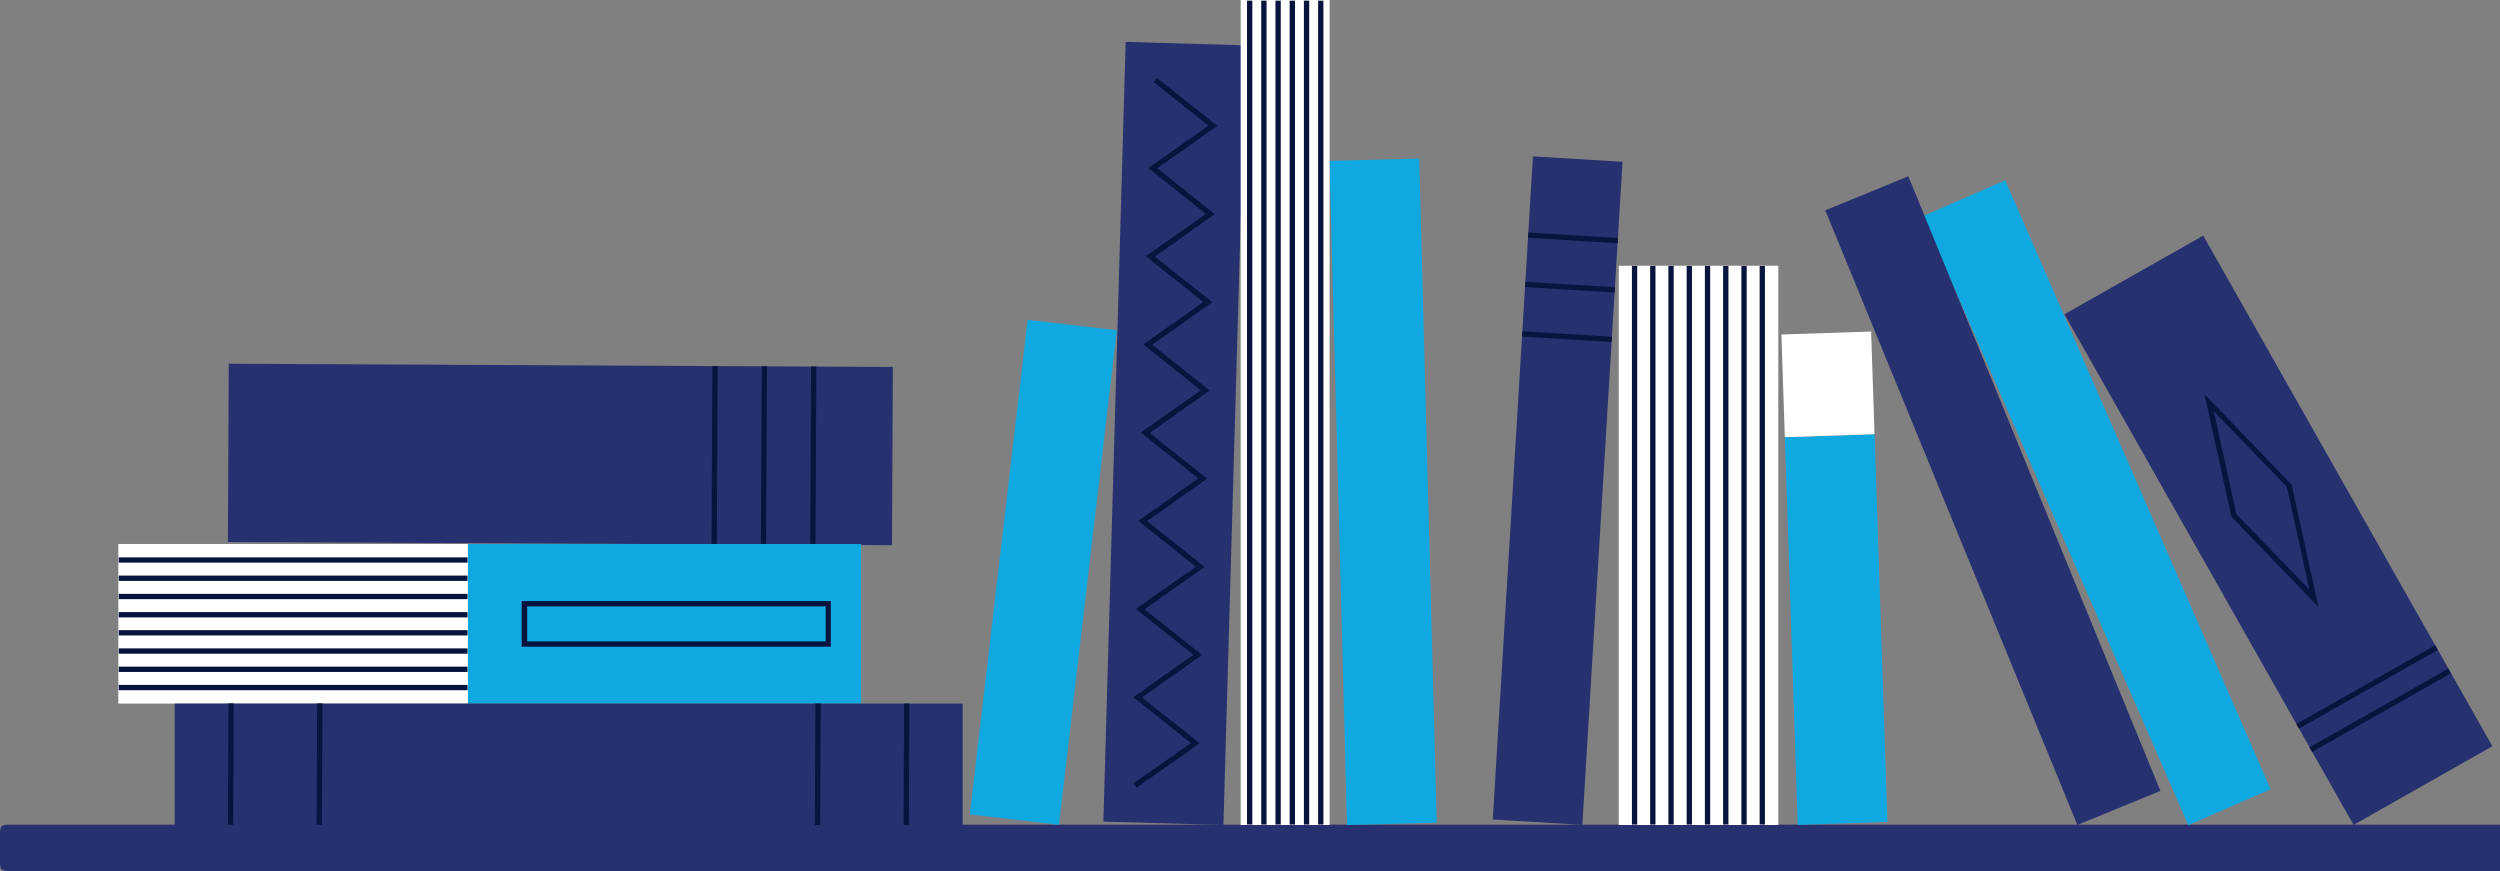 <svg width="442" height="154" viewBox="0 0 442 154" fill="none" xmlns="http://www.w3.org/2000/svg">
<rect x="0" y="0" width="442" height="154" fill="#808080" stroke="none"/>
<g clip-path="url(#clip0_1022_182)">
<path d="M450 145.799H2C1.057 145.799 0.586 145.799 0.293 146.092C0 146.385 0 146.856 0 147.799V152C0 152.943 0 153.414 0.293 153.707C0.586 154 1.057 154 2 154H450C450.943 154 451.414 154 451.707 153.707C452 153.414 452 152.943 452 152V147.799C452 146.856 452 146.385 451.707 146.092C451.414 145.799 450.943 145.799 450 145.799Z" fill="#273170"/>
<path d="M40.446 64.309L40.293 95.83L157.703 96.397L157.856 64.876L40.446 64.309Z" fill="#273170"/>
<path d="M143.394 64.816L143.246 96.336L144.184 96.341L144.332 64.82L143.394 64.816Z" fill="#07143E"/>
<path d="M134.669 64.748L134.521 96.268L135.459 96.272L135.607 64.752L134.669 64.748Z" fill="#07143E"/>
<path d="M125.944 64.717L125.796 96.237L126.734 96.242L126.882 64.721L125.944 64.717Z" fill="#07143E"/>
<path d="M82.736 96.175H20.918V124.393H82.736V96.175Z" fill="white"/>
<path d="M82.661 98.539H20.992V99.477H82.661V98.539Z" fill="#07143E"/>
<path d="M82.661 101.766H20.992V102.704H82.661V101.766Z" fill="#07143E"/>
<path d="M82.661 108.22H20.992V109.159H82.661V108.22Z" fill="#07143E"/>
<path d="M82.661 114.637H20.992V115.575H82.661V114.637Z" fill="#07143E"/>
<path d="M82.661 104.993H20.992V105.931H82.661V104.993Z" fill="#07143E"/>
<path d="M82.661 111.41H20.992V112.348H82.661V111.41Z" fill="#07143E"/>
<path d="M82.661 117.864H20.992V118.802H82.661V117.864Z" fill="#07143E"/>
<path d="M82.661 121.091H20.992V122.029H82.661V121.091Z" fill="#07143E"/>
<path d="M152.244 96.175H82.736V124.393H152.244V96.175Z" fill="#0FA8E0"/>
<path d="M146.882 114.337H92.228V106.27H146.882V114.337ZM93.204 113.399H145.982V107.208H93.204V113.399Z" fill="#07143E"/>
<path d="M171.465 143.982L187.224 145.827L197.45 58.393L181.69 56.549L171.465 143.982Z" fill="#0FA8E0"/>
<path d="M195.078 145.257L216.301 145.864L220.238 8.017L199.015 7.41L195.078 145.257Z" fill="#273170"/>
<path d="M200.972 139.252L200.409 138.502L210.537 131.372L200.372 123.267L210.987 115.762L200.822 107.657L211.438 100.189L201.235 92.084L211.85 84.579L201.685 76.474L212.3 69.007L202.135 60.901L212.75 53.397L202.585 45.291L213.201 37.824L203.035 29.719L213.651 22.214L203.973 14.521L204.535 13.771L215.226 22.251L204.611 29.756L214.776 37.861L204.16 45.366L214.326 53.434L203.71 60.939L213.876 69.044L203.26 76.549L213.426 84.617L202.81 92.122L212.976 100.227L202.36 107.732L212.525 115.799L201.91 123.304L212.113 131.41L200.972 139.252Z" fill="#07143E"/>
<path d="M250.918 28.032L235.055 28.449L238.15 145.865L254.013 145.448L250.918 28.032Z" fill="#0FA8E0"/>
<path d="M235.067 0H219.35V145.857H235.067V0Z" fill="white"/>
<path d="M233.979 0.113H233.041V145.782H233.979V0.113Z" fill="#07143E"/>
<path d="M231.467 0.113H230.529V145.782H231.467V0.113Z" fill="#07143E"/>
<path d="M226.44 0.113H225.503V145.782H226.44V0.113Z" fill="#07143E"/>
<path d="M223.925 0.113H222.988V145.782H223.925V0.113Z" fill="#07143E"/>
<path d="M228.952 0.113H228.014V145.782H228.952V0.113Z" fill="#07143E"/>
<path d="M221.414 0.113H220.476V145.782H221.414V0.113Z" fill="#07143E"/>
<path d="M354.522 31.874L339.977 38.217L386.894 145.884L401.439 139.542L354.522 31.874Z" fill="#0FA8E0"/>
<path d="M389.531 41.658L364.987 55.567L416.11 145.844L440.654 131.935L389.531 41.658Z" fill="#273170"/>
<path d="M430.543 114.085L406.001 127.997L406.464 128.813L431.005 114.902L430.543 114.085Z" fill="#07143E"/>
<path d="M432.852 118.225L408.31 132.136L408.773 132.953L433.314 119.041L432.852 118.225Z" fill="#07143E"/>
<path d="M409.906 107.32L394.526 91.372L394.489 91.259L389.763 69.72L405.142 85.668L405.18 85.781L409.906 107.32ZM395.389 90.884L408.293 104.243L404.317 86.081L391.413 72.722L395.389 90.884Z" fill="#07143E"/>
<path d="M170.196 145.857L170.196 124.394L30.88 124.393L30.88 145.857L170.196 145.857Z" fill="#273170"/>
<path d="M40.39 124.362L40.29 145.826L41.227 145.831L41.328 124.367L40.39 124.362Z" fill="#07143E"/>
<path d="M56.071 124.363L55.971 145.827L56.908 145.832L57.009 124.368L56.071 124.363Z" fill="#07143E"/>
<path d="M144.164 124.378L144.064 145.842L145.001 145.847L145.102 124.383L144.164 124.378Z" fill="#07143E"/>
<path d="M159.845 124.379L159.745 145.843L160.682 145.848L160.783 124.384L159.845 124.379Z" fill="#07143E"/>
<path d="M317.837 145.84L333.696 145.314L331.426 76.791L315.567 77.317L317.837 145.84Z" fill="#0FA8E0"/>
<path d="M315.556 77.293L331.415 76.768L330.814 58.615L314.955 59.141L315.556 77.293Z" fill="white"/>
<path d="M367.281 145.855L381.961 139.83L337.392 31.164L322.712 37.189L367.281 145.855Z" fill="#273170"/>
<path d="M314.407 46.981H286.198V145.857H314.407V46.981Z" fill="white"/>
<path d="M312.039 47.018H311.102V145.782H312.039V47.018Z" fill="#07143E"/>
<path d="M308.814 47.018H307.876V145.782H308.814V47.018Z" fill="#07143E"/>
<path d="M302.362 47.018H301.424V145.782H302.362V47.018Z" fill="#07143E"/>
<path d="M295.911 47.018H294.973V145.782H295.911V47.018Z" fill="#07143E"/>
<path d="M305.588 47.018H304.65V145.782H305.588V47.018Z" fill="#07143E"/>
<path d="M299.14 47.018H298.202V145.782H299.14V47.018Z" fill="#07143E"/>
<path d="M292.685 47.018H291.747V145.782H292.685V47.018Z" fill="#07143E"/>
<path d="M289.459 47.018H288.522V145.782H289.459V47.018Z" fill="#07143E"/>
<path d="M263.919 144.884L279.757 145.844L286.862 28.604L271.023 27.644L263.919 144.884Z" fill="#273170"/>
<path d="M270.201 41.111L270.144 42.047L285.983 43.006L286.04 42.069L270.201 41.111Z" fill="#07143E"/>
<path d="M269.7 49.826L269.643 50.762L285.482 51.72L285.539 50.784L269.7 49.826Z" fill="#07143E"/>
<path d="M269.16 58.576L269.103 59.513L284.942 60.471L284.999 59.534L269.16 58.576Z" fill="#07143E"/>
</g>
<defs>
<clipPath id="clip0_1022_182">
<rect width="452" height="154" fill="white"/>
</clipPath>
</defs>
</svg>
